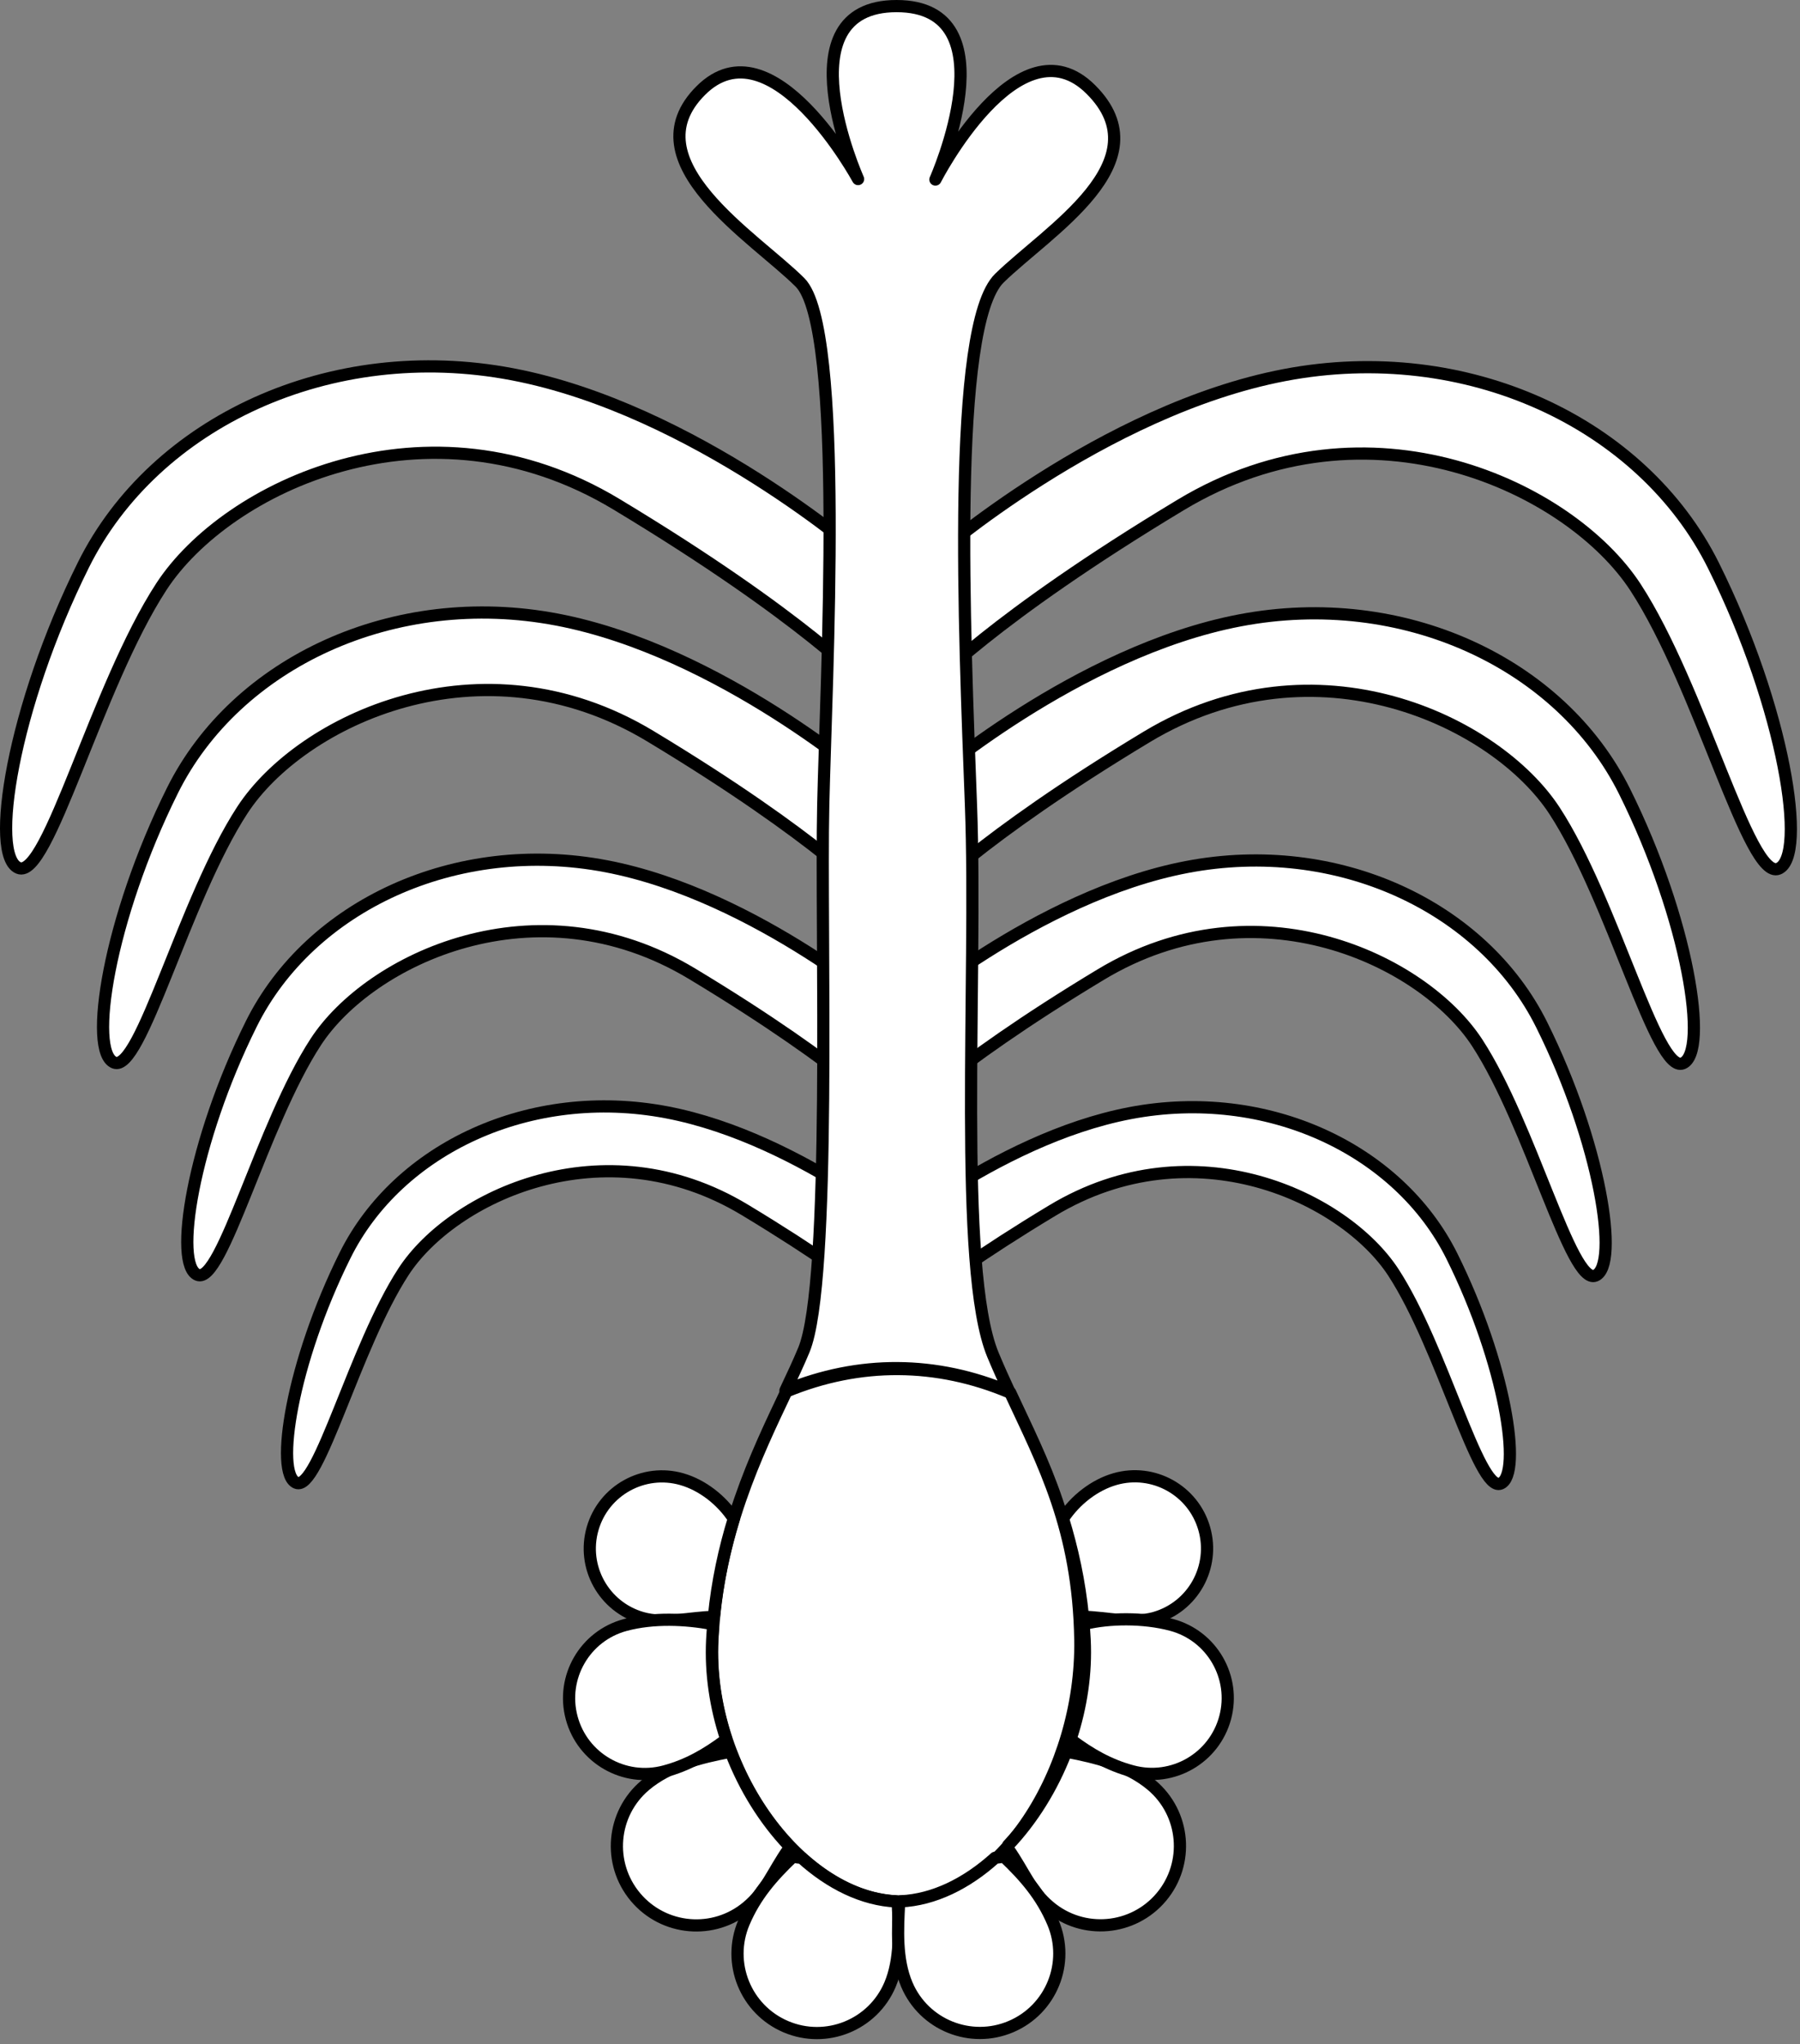 <?xml version="1.0" encoding="UTF-8" standalone="no"?>
<!DOCTYPE svg PUBLIC "-//W3C//DTD SVG 1.1//EN" "http://www.w3.org/Graphics/SVG/1.1/DTD/svg11.dtd">
<svg xmlns:xl="http://www.w3.org/1999/xlink" xmlns="http://www.w3.org/2000/svg" xmlns:dc="http://purl.org/dc/elements/1.1/" version="1.1" viewBox="35 62 295 335" width="295" height="335">
  <rect x="35" y="62" width="295" height="335" fill="#808080" stroke="none"/>
  <defs>
    <clipPath id="artboard_clip_path">
      <path d="M 35 62 L 330 62 L 330 397 L 35 397 Z"/>
    </clipPath>
  </defs>
  <g id="Garlic_Plant_(1)" stroke="none" stroke-dasharray="none" stroke-opacity="1" fill="none" fill-opacity="1">
    <title>Garlic Plant (1)</title>
    <g id="Garlic_Plant_(1)_Layer_2" clip-path="url(#artboard_clip_path)">
      <title>Layer 2</title>
      <g id="Group_15">
        <g id="Graphic_34">
          <path d="M 163.88 290.049 C 159.023 300.317 152.614 313.401 151.752 330.737 C 150.693 352.044 166.51 373.515 182.609 373.639 C 198.708 373.763 212.394 352.199 212.052 330.778 C 211.76 312.52 205.899 301.74 200.567 290.257 C 188.58 285.156 175.886 285.087 163.88 290.049 Z" fill="#FFFFFF"/>
          <path d="M 163.88 290.049 C 159.023 300.317 152.614 313.401 151.752 330.737 C 150.693 352.044 166.51 373.515 182.609 373.639 C 198.708 373.763 212.394 352.199 212.052 330.778 C 211.76 312.52 205.899 301.74 200.567 290.257 C 188.58 285.156 175.886 285.087 163.88 290.049 Z" stroke="black" stroke-linecap="round" stroke-linejoin="round" stroke-width="2"/>
        </g>
        <g id="Group_25">
          <g id="Graphic_33">
            <path d="M 151.998 326.993 C 148.038 327.101 143.907 328.231 140.23 327.176 C 133.949 325.375 130.318 318.825 132.119 312.544 C 133.92 306.264 140.471 302.633 146.751 304.434 C 150.09 305.391 153.279 307.863 155.263 310.913 C 153.763 315.807 152.573 321.146 151.998 326.993 Z" fill="#FFFFFF"/>
            <path d="M 151.998 326.993 C 148.038 327.101 143.907 328.231 140.23 327.176 C 133.949 325.375 130.318 318.825 132.119 312.544 C 133.92 306.264 140.471 302.633 146.751 304.434 C 150.09 305.391 153.279 307.863 155.263 310.913 C 153.763 315.807 152.573 321.146 151.998 326.993 Z" stroke="black" stroke-linecap="round" stroke-linejoin="round" stroke-width="2"/>
          </g>
          <g id="Graphic_32">
            <path d="M 164.239 364.428 L 164.19 365.146 C 161.672 368.74 160.627 371.882 157.478 374.525 C 151.973 379.144 143.765 378.426 139.146 372.921 C 134.526 367.415 135.244 359.208 140.75 354.588 C 144.636 351.327 149.758 350.042 154.65 349.119 C 154.703 349.163 154.758 349.207 154.813 349.251 C 157.045 355.049 160.332 360.297 164.239 364.428 Z" fill="#FFFFFF"/>
            <path d="M 164.239 364.428 L 164.19 365.146 C 161.672 368.74 160.627 371.882 157.478 374.525 C 151.973 379.144 143.765 378.426 139.146 372.921 C 134.526 367.415 135.244 359.208 140.75 354.588 C 144.636 351.327 149.758 350.042 154.65 349.119 C 154.703 349.163 154.758 349.207 154.813 349.251 C 157.045 355.049 160.332 360.297 164.239 364.428 Z" stroke="black" stroke-linecap="round" stroke-linejoin="round" stroke-width="2"/>
          </g>
          <g id="Graphic_31">
            <path d="M 181.864 373.635 L 182.125 373.923 C 182.355 378.171 182.629 383.12 180.864 387.278 C 178.056 393.894 170.417 396.98 163.801 394.172 C 157.186 391.364 154.099 383.725 156.907 377.109 C 158.757 372.752 161.506 369.567 164.953 366.291 C 165.435 366.385 165.914 366.453 166.388 366.499 C 171.06 370.723 176.431 373.378 181.864 373.635 Z" fill="#FFFFFF"/>
            <path d="M 181.864 373.635 L 182.125 373.923 C 182.355 378.171 182.629 383.12 180.864 387.278 C 178.056 393.894 170.417 396.98 163.801 394.172 C 157.186 391.364 154.099 383.725 156.907 377.109 C 158.757 372.752 161.506 369.567 164.953 366.291 C 165.435 366.385 165.914 366.453 166.388 366.499 C 171.06 370.723 176.431 373.378 181.864 373.635 Z" stroke="black" stroke-linecap="round" stroke-linejoin="round" stroke-width="2"/>
          </g>
          <g id="Graphic_30">
            <path d="M 212.482 326.976 C 216.441 327.084 220.573 328.214 224.25 327.16 C 230.531 325.359 234.162 318.808 232.361 312.528 C 230.56 306.248 224.009 302.616 217.729 304.417 C 214.39 305.375 211.201 307.847 209.217 310.896 C 210.717 315.79 211.907 321.13 212.482 326.976 Z" fill="#FFFFFF"/>
            <path d="M 212.482 326.976 C 216.441 327.084 220.573 328.214 224.25 327.16 C 230.531 325.359 234.162 318.808 232.361 312.528 C 230.56 306.248 224.009 302.616 217.729 304.417 C 214.39 305.375 211.201 307.847 209.217 310.896 C 210.717 315.79 211.907 321.13 212.482 326.976 Z" stroke="black" stroke-linecap="round" stroke-linejoin="round" stroke-width="2"/>
          </g>
          <g id="Graphic_29">
            <path d="M 200.241 364.412 L 200.29 365.129 C 202.808 368.723 203.853 371.866 207.002 374.508 C 212.507 379.128 220.715 378.409 225.334 372.904 C 229.954 367.399 229.235 359.191 223.73 354.572 C 219.844 351.31 214.722 350.026 209.83 349.102 C 209.776 349.147 209.722 349.191 209.667 349.235 C 207.435 355.033 204.148 360.28 200.241 364.412 Z" fill="#FFFFFF"/>
            <path d="M 200.241 364.412 L 200.29 365.129 C 202.808 368.723 203.853 371.866 207.002 374.508 C 212.507 379.128 220.715 378.409 225.334 372.904 C 229.954 367.399 229.235 359.191 223.73 354.572 C 219.844 351.31 214.722 350.026 209.83 349.102 C 209.776 349.147 209.722 349.191 209.667 349.235 C 207.435 355.033 204.148 360.28 200.241 364.412 Z" stroke="black" stroke-linecap="round" stroke-linejoin="round" stroke-width="2"/>
          </g>
          <g id="Graphic_28">
            <path d="M 182.616 373.619 L 182.355 373.906 C 182.125 378.155 181.851 383.104 183.616 387.262 C 186.424 393.877 194.063 396.963 200.679 394.155 C 207.294 391.347 210.38 383.708 207.572 377.093 C 205.723 372.736 202.974 369.55 199.527 366.274 C 199.045 366.368 198.565 366.436 198.092 366.482 C 193.42 370.706 188.049 373.361 182.616 373.619 Z" fill="#FFFFFF"/>
            <path d="M 182.616 373.619 L 182.355 373.906 C 182.125 378.155 181.851 383.104 183.616 387.262 C 186.424 393.877 194.063 396.963 200.679 394.155 C 207.294 391.347 210.38 383.708 207.572 377.093 C 205.723 372.736 202.974 369.55 199.527 366.274 C 199.045 366.368 198.565 366.436 198.092 366.482 C 193.42 370.706 188.049 373.361 182.616 373.619 Z" stroke="black" stroke-linecap="round" stroke-linejoin="round" stroke-width="2"/>
          </g>
          <g id="Graphic_27">
            <path d="M 153.985 346.926 L 153.887 347.211 C 150.751 349.546 147.687 351.311 143.904 352.325 C 137.278 354.1 130.467 350.168 128.691 343.542 C 126.916 336.916 130.848 330.105 137.474 328.329 C 142.147 327.077 147.378 327.357 151.597 328.131 C 151.698 328.314 151.757 328.511 151.849 328.704 C 151.797 329.386 151.754 330.074 151.719 330.77 C 151.446 336.268 152.296 341.776 153.985 346.926 Z" fill="#FFFFFF"/>
            <path d="M 153.985 346.926 L 153.887 347.211 C 150.751 349.546 147.687 351.311 143.904 352.325 C 137.278 354.1 130.467 350.168 128.691 343.542 C 126.916 336.916 130.848 330.105 137.474 328.329 C 142.147 327.077 147.378 327.357 151.597 328.131 C 151.698 328.314 151.757 328.511 151.849 328.704 C 151.797 329.386 151.754 330.074 151.719 330.77 C 151.446 336.268 152.296 341.776 153.985 346.926 Z" stroke="black" stroke-linecap="round" stroke-linejoin="round" stroke-width="2"/>
          </g>
          <g id="Graphic_26">
            <path d="M 210.495 346.91 L 210.593 347.194 C 213.729 349.529 216.793 351.295 220.576 352.308 C 227.202 354.084 234.013 350.152 235.789 343.525 C 237.564 336.899 233.632 330.088 227.006 328.313 C 222.333 327.061 216.707 327.192 212.883 328.114 C 212.8 328.287 212.723 328.495 212.631 328.687 C 212.683 329.369 212.726 330.058 212.761 330.753 C 213.034 336.251 212.184 341.76 210.495 346.91 Z" fill="#FFFFFF"/>
            <path d="M 210.495 346.91 L 210.593 347.194 C 213.729 349.529 216.793 351.295 220.576 352.308 C 227.202 354.084 234.013 350.152 235.789 343.525 C 237.564 336.899 233.632 330.088 227.006 328.313 C 222.333 327.061 216.707 327.192 212.883 328.114 C 212.8 328.287 212.723 328.495 212.631 328.687 C 212.683 329.369 212.726 330.058 212.761 330.753 C 213.034 336.251 212.184 341.76 210.495 346.91 Z" stroke="black" stroke-linecap="round" stroke-linejoin="round" stroke-width="2"/>
          </g>
        </g>
        <g id="Graphic_24">
          <path d="M 176.473 153.149 C 176.473 153.149 148.785 129.019 118.967 123.341 C 89.149 117.664 60.314 131.188 48.681 154.568 C 37.049 177.948 33.212 202.248 38.032 204.247 C 42.852 206.246 50.811 174.453 61.46 158.13 C 72.11 141.807 105.04 125.983 136.005 144.632 C 166.971 163.281 177.183 174.44 177.183 174.44 Z" fill="#FFFFFF"/>
          <path d="M 176.473 153.149 C 176.473 153.149 148.785 129.019 118.967 123.341 C 89.149 117.664 60.314 131.188 48.681 154.568 C 37.049 177.948 33.212 202.248 38.032 204.247 C 42.852 206.246 50.811 174.453 61.46 158.13 C 72.11 141.807 105.04 125.983 136.005 144.632 C 166.971 163.281 177.183 174.44 177.183 174.44 Z" stroke="black" stroke-linecap="round" stroke-linejoin="round" stroke-width="2"/>
        </g>
        <g id="Graphic_23">
          <path d="M 177.863 190.294 C 177.863 190.294 153.033 168.642 126.292 163.548 C 99.552 158.453 73.693 170.588 63.261 191.567 C 52.829 212.546 49.388 234.35 53.711 236.144 C 58.034 237.937 65.171 209.41 74.722 194.763 C 84.272 180.116 113.803 165.918 141.573 182.652 C 169.342 199.386 178.5 209.398 178.5 209.398 Z" fill="#FFFFFF"/>
          <path d="M 177.863 190.294 C 177.863 190.294 153.033 168.642 126.292 163.548 C 99.552 158.453 73.693 170.588 63.261 191.567 C 52.829 212.546 49.388 234.35 53.711 236.144 C 58.034 237.937 65.171 209.41 74.722 194.763 C 84.272 180.116 113.803 165.918 141.573 182.652 C 169.342 199.386 178.5 209.398 178.5 209.398 Z" stroke="black" stroke-linecap="round" stroke-linejoin="round" stroke-width="2"/>
        </g>
        <g id="Graphic_22">
          <path d="M 181.901 228.642 C 181.901 228.642 158.996 208.668 134.328 203.969 C 109.66 199.269 85.806 210.464 76.183 229.816 C 66.559 249.169 63.385 269.283 67.373 270.938 C 71.361 272.592 77.945 246.276 86.755 232.765 C 95.565 219.253 122.807 206.156 148.424 221.592 C 174.041 237.029 182.489 246.265 182.489 246.265 Z" fill="#FFFFFF"/>
          <path d="M 181.901 228.642 C 181.901 228.642 158.996 208.668 134.328 203.969 C 109.66 199.269 85.806 210.464 76.183 229.816 C 66.559 249.169 63.385 269.283 67.373 270.938 C 71.361 272.592 77.945 246.276 86.755 232.765 C 95.565 219.253 122.807 206.156 148.424 221.592 C 174.041 237.029 182.489 246.265 182.489 246.265 Z" stroke="black" stroke-linecap="round" stroke-linejoin="round" stroke-width="2"/>
        </g>
        <g id="Graphic_21">
          <path d="M 187.403 266.676 C 187.403 266.676 166.636 248.567 144.272 244.307 C 121.907 240.046 100.281 250.195 91.556 267.741 C 82.831 285.286 79.953 303.522 83.568 305.022 C 87.184 306.522 93.153 282.663 101.14 270.413 C 109.128 258.164 133.827 246.289 157.052 260.284 C 180.276 274.28 187.936 282.653 187.936 282.653 Z" fill="#FFFFFF"/>
          <path d="M 187.403 266.676 C 187.403 266.676 166.636 248.567 144.272 244.307 C 121.907 240.046 100.281 250.195 91.556 267.741 C 82.831 285.286 79.953 303.522 83.568 305.022 C 87.184 306.522 93.153 282.663 101.14 270.413 C 109.128 258.164 133.827 246.289 157.052 260.284 C 180.276 274.28 187.936 282.653 187.936 282.653 Z" stroke="black" stroke-linecap="round" stroke-linejoin="round" stroke-width="2"/>
        </g>
        <g id="Graphic_20">
          <path d="M 188.027 153.277 C 188.027 153.277 215.715 129.147 245.533 123.47 C 275.351 117.792 304.186 131.316 315.819 154.696 C 327.451 178.077 331.288 202.377 326.468 204.375 C 321.648 206.374 313.689 174.581 303.04 158.258 C 292.39 141.935 259.46 126.112 228.495 144.761 C 197.529 163.41 187.317 174.568 187.317 174.568 Z" fill="#FFFFFF"/>
          <path d="M 188.027 153.277 C 188.027 153.277 215.715 129.147 245.533 123.47 C 275.351 117.792 304.186 131.316 315.819 154.696 C 327.451 178.077 331.288 202.377 326.468 204.375 C 321.648 206.374 313.689 174.581 303.04 158.258 C 292.39 141.935 259.46 126.112 228.495 144.761 C 197.529 163.41 187.317 174.568 187.317 174.568 Z" stroke="black" stroke-linecap="round" stroke-linejoin="round" stroke-width="2"/>
        </g>
        <g id="Graphic_19">
          <path d="M 186.637 190.422 C 186.637 190.422 211.467 168.771 238.208 163.676 C 264.948 158.582 290.807 170.717 301.239 191.696 C 311.671 212.675 315.112 234.479 310.789 236.272 C 306.466 238.066 299.329 209.538 289.778 194.891 C 280.228 180.245 250.697 166.047 222.927 182.78 C 195.158 199.514 186 209.526 186 209.526 Z" fill="#FFFFFF"/>
          <path d="M 186.637 190.422 C 186.637 190.422 211.467 168.771 238.208 163.676 C 264.948 158.582 290.807 170.717 301.239 191.696 C 311.671 212.675 315.112 234.479 310.789 236.272 C 306.466 238.066 299.329 209.538 289.778 194.891 C 280.228 180.245 250.697 166.047 222.927 182.78 C 195.158 199.514 186 209.526 186 209.526 Z" stroke="black" stroke-linecap="round" stroke-linejoin="round" stroke-width="2"/>
        </g>
        <g id="Graphic_18">
          <path d="M 181.94 228.77 C 181.94 228.77 204.846 208.797 229.513 204.097 C 254.181 199.398 278.035 210.592 287.659 229.945 C 297.282 249.298 300.456 269.412 296.469 271.066 C 292.481 272.721 285.897 246.404 277.087 232.893 C 268.277 219.382 241.034 206.284 215.417 221.721 C 189.801 237.157 181.353 246.393 181.353 246.393 Z" fill="#FFFFFF"/>
          <path d="M 181.94 228.77 C 181.94 228.77 204.846 208.797 229.513 204.097 C 254.181 199.398 278.035 210.592 287.659 229.945 C 297.282 249.298 300.456 269.412 296.469 271.066 C 292.481 272.721 285.897 246.404 277.087 232.893 C 268.277 219.382 241.034 206.284 215.417 221.721 C 189.801 237.157 181.353 246.393 181.353 246.393 Z" stroke="black" stroke-linecap="round" stroke-linejoin="round" stroke-width="2"/>
        </g>
        <g id="Graphic_17">
          <path d="M 177.097 266.804 C 177.097 266.804 197.864 248.696 220.228 244.435 C 242.593 240.174 264.219 250.323 272.944 267.869 C 281.669 285.415 284.547 303.651 280.932 305.151 C 277.316 306.651 271.347 282.792 263.36 270.542 C 255.372 258.292 230.673 246.418 207.448 260.413 C 184.224 274.408 176.564 282.782 176.564 282.782 Z" fill="#FFFFFF"/>
          <path d="M 177.097 266.804 C 177.097 266.804 197.864 248.696 220.228 244.435 C 242.593 240.174 264.219 250.323 272.944 267.869 C 281.669 285.415 284.547 303.651 280.932 305.151 C 277.316 306.651 271.347 282.792 263.36 270.542 C 255.372 258.292 230.673 246.418 207.448 260.413 C 184.224 274.408 176.564 282.782 176.564 282.782 Z" stroke="black" stroke-linecap="round" stroke-linejoin="round" stroke-width="2"/>
        </g>
        <g id="Graphic_16">
          <path d="M 200.418 290.108 C 199.494 288.118 198.586 286.107 197.726 284.033 C 191.9 269.986 195.202 222.503 194.135 194.08 C 193.068 165.656 190.844 115.351 198.791 107.586 C 206.738 99.821 225.656 88.546 213.79 76.68 C 201.924 64.814 188.303 91.426 188.303 91.426 C 188.303 91.426 200.937 63 181.942 63 C 162.964 63 175.604 91.297 175.63 91.346 C 175.63 91.346 161.466 65.226 149.847 76.846 C 138.217 88.476 158.717 100.889 166.113 108.286 C 173.509 115.682 170.375 173.572 169.92 193.975 C 169.465 214.379 171.376 272.142 166.739 283.27 C 165.875 285.344 164.844 287.548 163.731 289.9 C 175.737 284.938 188.431 285.007 200.418 290.108 Z" fill="#FFFFFF"/>
          <path d="M 200.418 290.108 C 199.494 288.118 198.586 286.107 197.726 284.033 C 191.9 269.986 195.202 222.503 194.135 194.08 C 193.068 165.656 190.844 115.351 198.791 107.586 C 206.738 99.821 225.656 88.546 213.79 76.68 C 201.924 64.814 188.303 91.426 188.303 91.426 C 188.303 91.426 200.937 63 181.942 63 C 162.964 63 175.604 91.297 175.63 91.346 C 175.63 91.346 161.466 65.226 149.847 76.846 C 138.217 88.476 158.717 100.889 166.113 108.286 C 173.509 115.682 170.375 173.572 169.92 193.975 C 169.465 214.379 171.376 272.142 166.739 283.27 C 165.875 285.344 164.844 287.548 163.731 289.9 C 175.737 284.938 188.431 285.007 200.418 290.108 Z" stroke="black" stroke-linecap="round" stroke-linejoin="round" stroke-width="2"/>
        </g>
      </g>
    </g>
  </g>
</svg>
